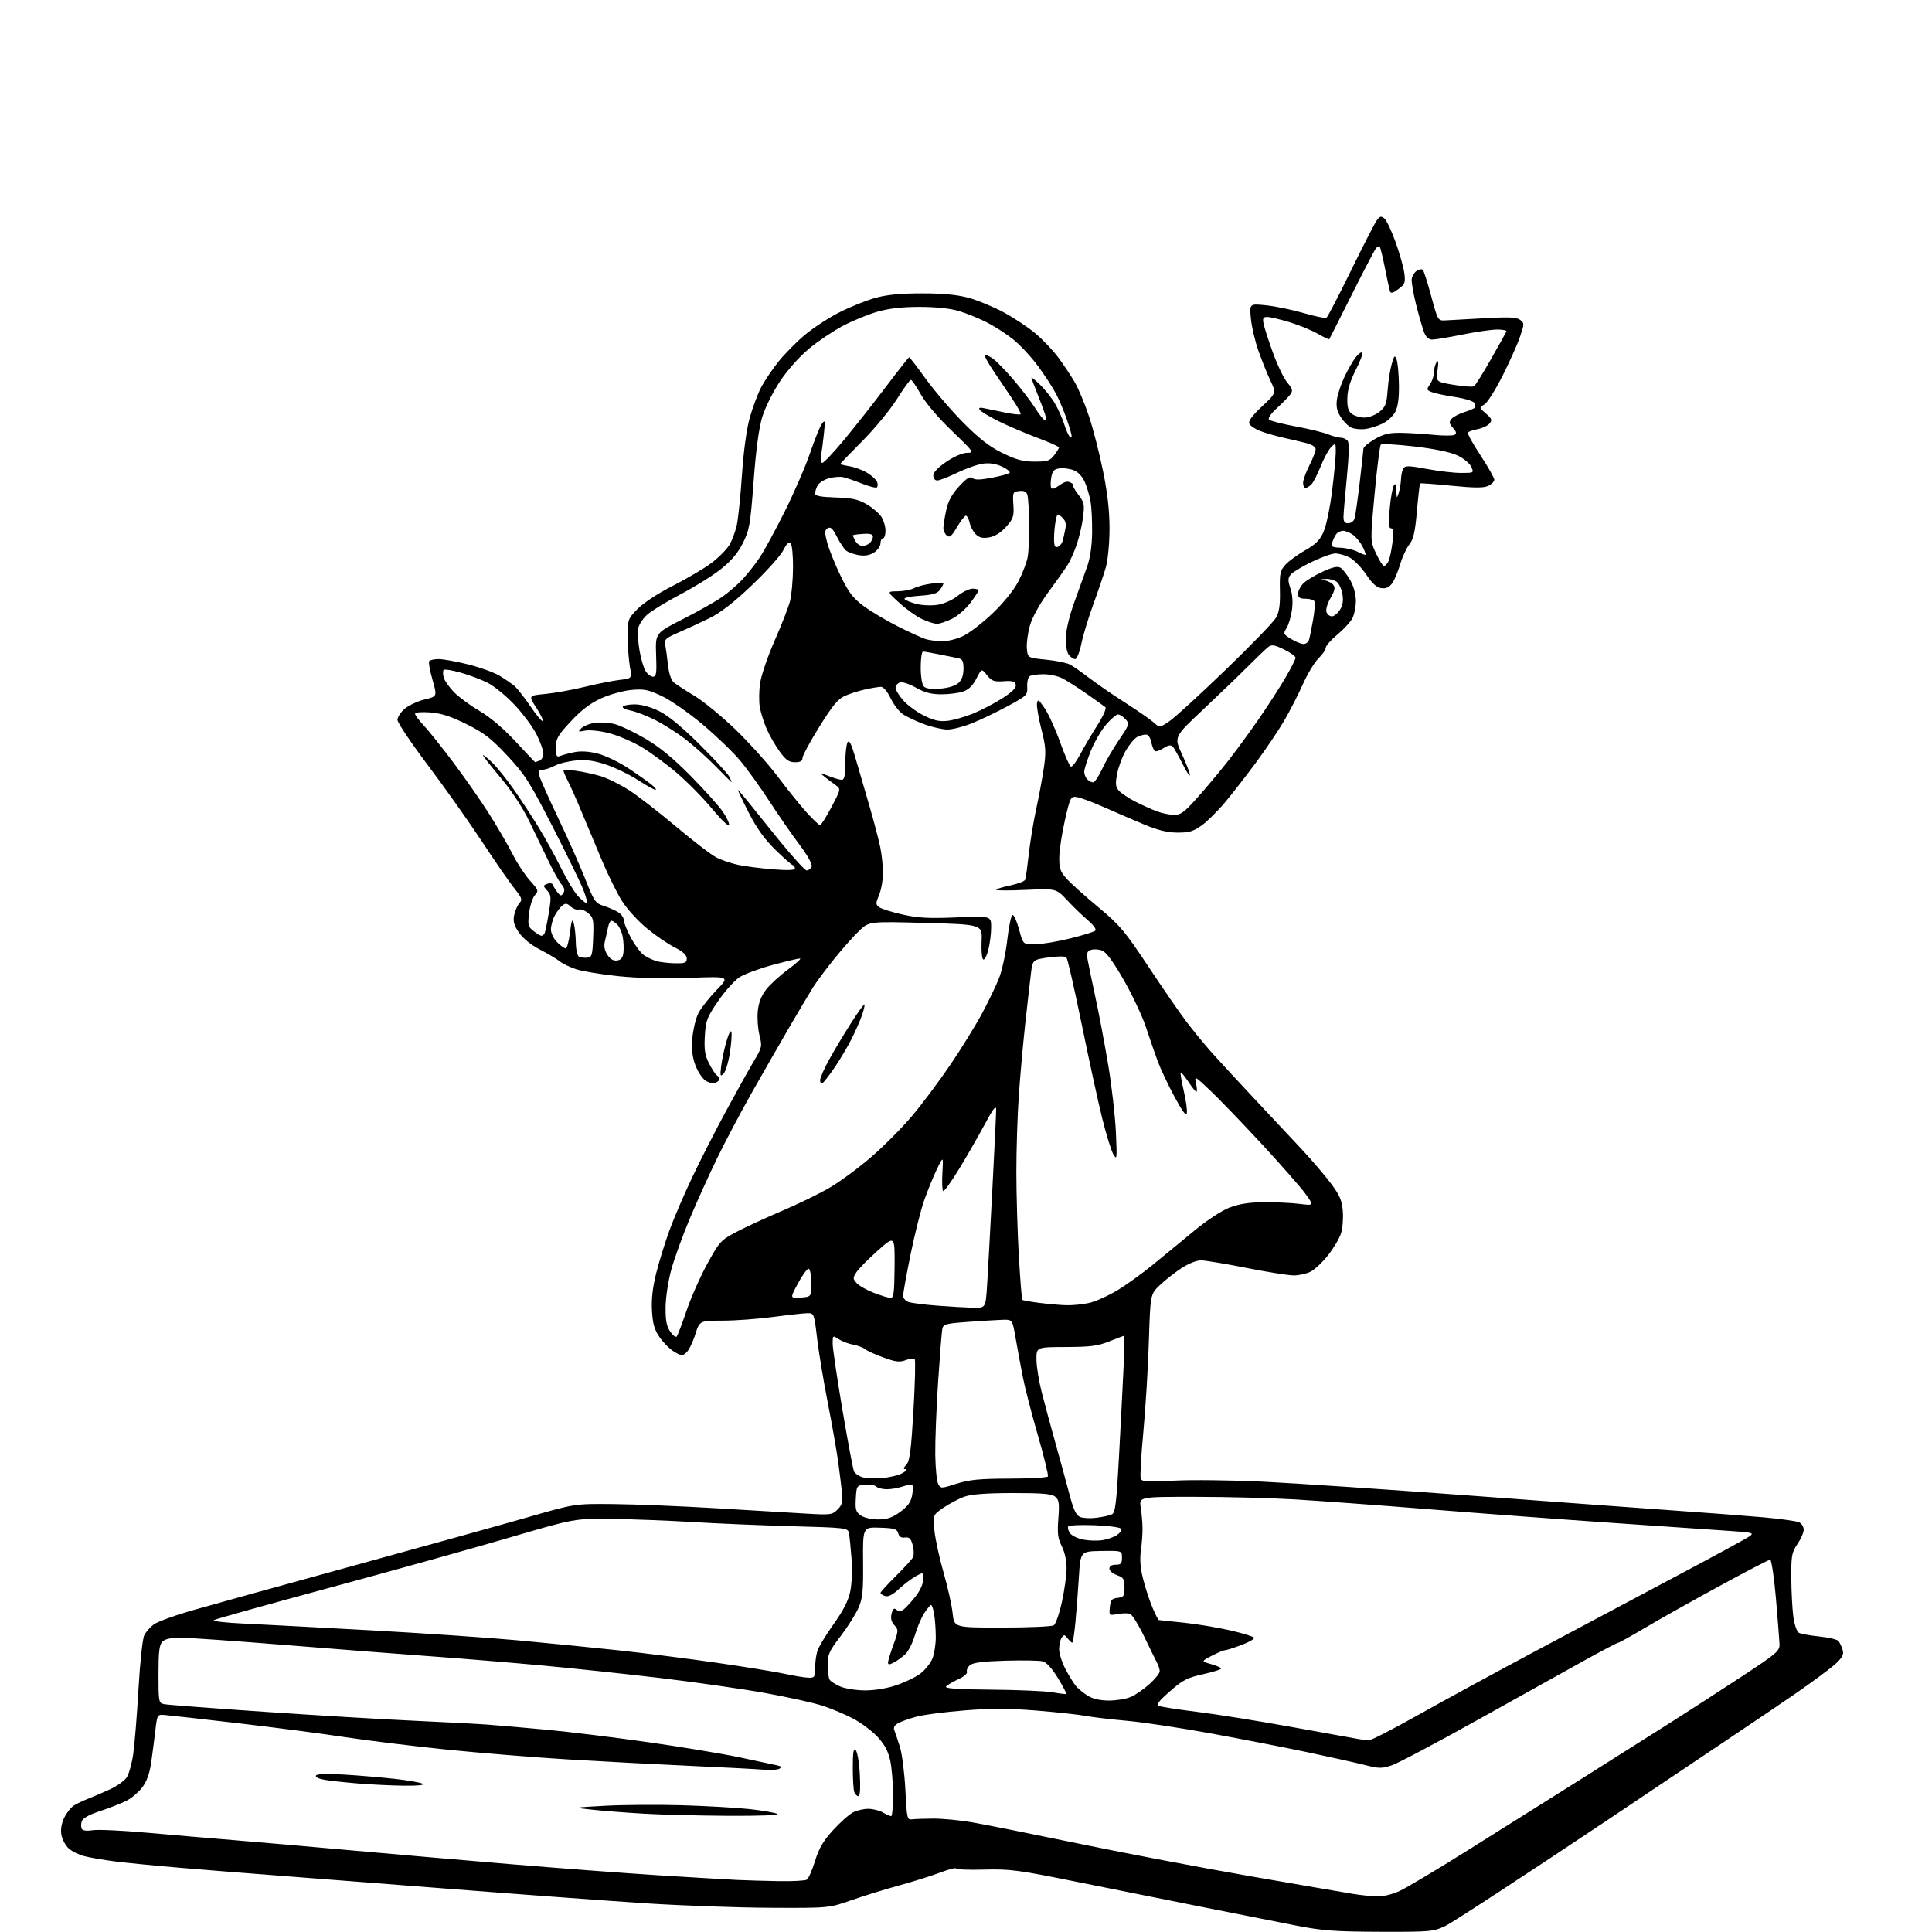 <?xml version="1.0" encoding="UTF-8" standalone="no"?>
<svg 
  version="1.1" 
  xmlns="http://www.w3.org/2000/svg" 
  xmlns:xlink="http://www.w3.org/1999/xlink" 
  xmlns:svg="http://www.w3.org/2000/svg"
  xmlns:rdf="http://www.w3.org/1999/02/22-rdf-syntax-ns#"
  xmlns:cc="http://creativecommons.org/ns#"
  xmlns:dc="http://purl.org/dc/elements/1.1/"
  viewBox="0 0 768 768"
  width="768"
  height="768"
>
<style>svg {background-color: white; }</style>"
<path stroke="none" fill="black" fill-rule="evenodd" d="M548.50,767.91C530.49,767.85 525.72,767.49 515.00,765.40C508.12,764.05 491.25,760.72 477.50,757.98C463.75,755.25 441.25,750.74 427.50,747.96C404.78,743.36 401.47,742.93 391.25,743.20C385.06,743.37 380.00,743.17 380.00,742.76C380.00,742.35 377.13,743.10 373.61,744.42C370.10,745.74 362.82,748.03 357.42,749.50C352.02,750.97 343.53,753.59 338.55,755.33C329.50,758.50 329.50,758.50 306.00,758.38C293.07,758.32 270.80,757.51 256.50,756.59C242.20,755.66 207.55,753.11 179.50,750.92C151.45,748.73 119.72,746.27 109.00,745.46C98.28,744.65 81.40,743.31 71.50,742.47C61.60,741.64 49.90,740.49 45.50,739.92C41.10,739.35 35.70,738.42 33.50,737.85C31.30,737.29 28.49,735.89 27.27,734.75C26.04,733.61 24.76,731.22 24.42,729.44C24.03,727.35 24.41,724.94 25.49,722.66C26.42,720.71 28.15,718.50 29.34,717.75C30.53,716.99 33.08,715.77 35.00,715.03C36.92,714.29 40.82,712.62 43.65,711.32C46.49,710.01 49.51,707.86 50.38,706.54C51.25,705.21 52.41,701.06 52.95,697.31C53.50,693.57 54.44,681.95 55.04,671.50C55.64,661.05 56.66,651.42 57.32,650.09C57.97,648.76 59.67,646.82 61.09,645.76C62.52,644.70 69.05,642.29 75.59,640.39C82.14,638.50 111.12,630.46 140.00,622.53C168.88,614.60 200.60,605.78 210.50,602.93C228.50,597.74 228.50,597.74 244.00,597.89C252.53,597.98 270.75,598.72 284.50,599.54C298.25,600.36 314.27,601.31 320.11,601.66C330.18,602.26 330.82,602.18 332.95,600.05C334.81,598.19 335.10,597.04 334.69,593.16C334.42,590.60 333.73,585.08 333.16,580.89C332.59,576.71 330.74,566.21 329.05,557.57C327.35,548.93 325.44,537.40 324.80,531.93C323.66,522.24 323.57,522.00 321.07,522.01C319.65,522.01 313.55,522.68 307.50,523.49C301.45,524.30 292.36,524.97 287.30,524.98C278.10,525.00 278.10,525.00 276.36,530.51C275.41,533.55 273.84,536.74 272.88,537.61C271.28,539.05 270.87,539.03 268.04,537.37C266.34,536.36 263.74,533.79 262.25,531.64C260.13,528.58 259.47,526.30 259.17,521.01C258.91,516.38 259.44,511.68 260.88,505.99C262.04,501.43 264.39,493.83 266.11,489.10C267.83,484.37 271.90,474.88 275.17,468.00C278.43,461.12 284.51,449.20 288.69,441.50C292.86,433.80 297.80,424.94 299.67,421.82C302.92,416.38 303.01,415.94 301.91,411.54C301.27,409.02 300.96,404.73 301.22,402.02C301.54,398.69 302.60,395.90 304.47,393.45C305.99,391.45 309.93,387.84 313.23,385.41C316.52,382.98 318.67,381.00 318.00,381.00C317.32,381.00 312.43,382.16 307.14,383.59C301.84,385.01 295.89,387.21 293.93,388.48C291.96,389.75 288.15,394.02 285.46,397.96C280.99,404.50 280.52,405.73 280.18,411.90C279.87,417.32 280.21,419.49 281.88,422.77C283.03,425.02 284.43,427.15 284.99,427.49C285.54,427.84 286.00,428.49 286.00,428.95C286.00,429.41 285.26,430.07 284.36,430.42C283.46,430.76 281.70,430.38 280.46,429.56C279.21,428.75 277.42,426.04 276.46,423.54C275.20,420.25 274.87,417.26 275.23,412.71C275.51,409.25 276.59,404.76 277.63,402.73C278.67,400.71 281.91,396.59 284.83,393.58C290.15,388.11 290.15,388.11 274.12,388.71C263.94,389.09 253.60,388.84 245.79,388.04C239.03,387.34 231.47,386.10 229.00,385.28C226.53,384.47 223.60,383.06 222.50,382.15C221.40,381.24 217.90,379.16 214.73,377.52C211.20,375.71 207.94,373.08 206.35,370.79C204.32,367.86 203.89,366.32 204.38,363.83C204.74,362.07 205.67,359.91 206.47,359.04C207.74,357.63 207.49,356.92 204.33,352.97C202.37,350.51 196.62,342.20 191.57,334.50C186.51,326.80 176.89,313.22 170.19,304.31C163.48,295.41 158.00,287.24 158.00,286.15C158.00,285.07 159.32,283.06 160.94,281.70C162.56,280.34 166.12,278.69 168.85,278.04C173.81,276.85 173.81,276.85 171.94,270.28C170.90,266.67 170.30,263.33 170.59,262.86C170.88,262.39 172.58,262.00 174.37,262.00C176.16,262.00 181.42,262.94 186.06,264.10C190.70,265.25 196.30,267.27 198.50,268.58C200.70,269.89 203.42,271.76 204.55,272.73C205.67,273.70 208.52,277.35 210.89,280.83C213.25,284.31 215.43,286.91 215.73,286.61C216.03,286.31 214.87,283.91 213.16,281.28C210.05,276.50 210.05,276.50 216.77,275.86C220.47,275.50 227.51,274.24 232.41,273.04C237.31,271.85 243.55,270.60 246.27,270.28C251.23,269.69 251.23,269.69 250.40,265.10C249.94,262.57 249.56,257.26 249.54,253.30C249.50,246.23 249.58,246.02 253.48,242.02C255.78,239.66 261.66,235.81 267.48,232.85C272.99,230.04 279.81,226.03 282.63,223.93C285.46,221.83 288.71,218.59 289.86,216.73C291.01,214.87 292.40,211.14 292.95,208.43C293.50,205.72 294.40,196.75 294.96,188.50C295.57,179.43 296.78,170.60 298.01,166.16C299.14,162.13 301.14,156.73 302.47,154.16C303.79,151.60 306.91,146.94 309.40,143.82C311.88,140.70 316.68,135.84 320.06,133.03C323.43,130.22 329.68,126.17 333.94,124.03C338.20,121.89 344.57,119.34 348.09,118.38C352.56,117.15 358.14,116.62 366.50,116.62C374.84,116.62 380.48,117.15 385.00,118.38C388.57,119.35 394.88,121.95 399.00,124.17C403.12,126.38 408.89,130.23 411.82,132.73C414.74,135.23 418.83,139.57 420.90,142.39C422.96,145.20 425.83,149.53 427.27,152.00C428.71,154.47 431.24,160.55 432.89,165.50C434.54,170.45 437.06,180.27 438.49,187.33C440.30,196.28 441.07,203.24 441.05,210.33C441.03,216.05 440.39,222.69 439.59,225.50C438.80,228.25 436.58,234.81 434.65,240.09C432.72,245.36 430.57,252.45 429.87,255.84C429.17,259.23 428.07,262.00 427.42,262.00C426.77,262.00 425.64,261.27 424.91,260.39C424.13,259.46 423.61,256.60 423.67,253.64C423.73,250.58 425.08,244.86 427.02,239.50C428.81,234.55 431.12,228.13 432.15,225.24C433.36,221.85 434.06,217.06 434.13,211.74C434.18,207.21 433.92,201.70 433.54,199.50C433.17,197.30 432.17,193.84 431.31,191.82C430.37,189.58 428.68,187.69 426.99,187.00C425.46,186.36 422.93,185.99 421.36,186.17C419.09,186.43 418.39,187.11 417.94,189.50C417.63,191.15 417.56,193.06 417.79,193.74C418.09,194.64 419.03,194.41 421.09,192.94C423.28,191.38 424.40,191.13 425.74,191.91C426.71,192.48 427.14,192.95 426.70,192.97C426.26,192.99 427.10,194.57 428.56,196.50C430.99,199.67 431.17,200.50 430.53,205.58C430.15,208.65 429.01,213.56 428.01,216.48C427.00,219.41 425.36,223.08 424.35,224.65C423.35,226.22 419.94,231.02 416.77,235.33C413.29,240.06 410.39,245.30 409.44,248.55C408.58,251.51 408.02,255.64 408.19,257.72C408.50,261.50 408.50,261.50 415.77,262.22C419.77,262.62 424.04,263.48 425.27,264.13C426.50,264.78 429.98,267.20 433.00,269.52C436.02,271.83 442.55,276.32 447.50,279.48C452.45,282.65 457.50,286.16 458.72,287.27C460.95,289.30 460.95,289.30 464.72,286.80C466.80,285.43 476.82,276.27 487.00,266.45C497.18,256.64 506.28,247.23 507.23,245.55C508.51,243.29 508.92,240.50 508.79,234.77C508.64,227.83 508.87,226.76 511.06,224.40C512.40,222.96 515.92,220.40 518.88,218.72C523.01,216.37 524.70,214.67 526.15,211.39C527.19,209.05 528.70,201.81 529.51,195.31C530.32,188.82 530.99,181.79 530.99,179.71C531.00,176.05 530.94,175.98 529.17,177.71C528.16,178.69 526.30,182.12 525.02,185.33C523.75,188.53 522.07,191.79 521.28,192.58C520.50,193.36 519.44,194.00 518.93,194.00C518.42,194.00 518.00,193.09 518.00,191.97C518.00,190.85 519.12,187.71 520.50,185.00C521.88,182.29 523.00,179.39 523.00,178.57C523.00,177.68 521.49,176.70 519.25,176.13C517.19,175.61 513.02,174.64 510.00,173.96C506.98,173.28 502.85,172.08 500.83,171.29C498.81,170.49 496.89,169.17 496.58,168.34C496.20,167.36 497.98,164.99 501.67,161.55C507.35,156.27 507.35,156.27 505.04,151.38C503.77,148.70 501.62,143.35 500.26,139.50C498.90,135.65 497.54,129.84 497.24,126.60C496.69,120.69 496.69,120.69 503.32,121.37C506.97,121.74 513.66,123.13 518.20,124.44C522.75,125.76 526.83,126.60 527.29,126.32C527.75,126.04 532.12,117.64 537.00,107.65C541.88,97.67 546.53,88.62 547.33,87.54C548.54,85.91 549.05,85.79 550.32,86.85C551.16,87.55 553.18,91.81 554.79,96.31C556.40,100.82 557.96,106.36 558.25,108.64C558.73,112.35 558.48,113.01 555.87,114.93C553.74,116.51 552.86,116.74 552.54,115.79C552.31,115.08 551.41,110.93 550.54,106.57C549.68,102.21 548.74,98.41 548.47,98.13C548.19,97.86 547.56,98.05 547.07,98.57C546.57,99.08 542.23,107.38 537.42,117.00C532.60,126.62 528.55,134.65 528.41,134.84C528.27,135.02 526.21,134.05 523.83,132.68C521.45,131.30 516.42,129.24 512.64,128.09C508.87,126.94 504.88,126.00 503.77,126.00C502.10,126.00 501.85,126.48 502.30,128.75C502.61,130.26 504.29,135.47 506.04,140.31C507.80,145.16 510.35,150.46 511.72,152.08C513.82,154.57 514.01,155.31 512.95,156.77C512.26,157.72 509.86,160.18 507.62,162.22C505.06,164.56 503.91,166.28 504.52,166.84C505.06,167.34 509.77,168.53 515.00,169.50C520.23,170.47 526.02,171.88 527.87,172.63C529.73,173.39 532.03,174.00 533.00,174.00C533.97,174.00 535.19,174.56 535.73,175.25C536.36,176.06 536.25,181.04 535.42,189.50C534.71,196.65 534.10,203.74 534.07,205.25C534.02,207.32 534.47,208.00 535.93,208.00C537.00,208.00 538.12,207.19 538.44,206.19C538.76,205.20 539.68,198.78 540.49,191.94C541.30,185.10 541.97,178.98 541.98,178.35C541.99,177.71 543.99,176.02 546.43,174.60C549.88,172.57 552.14,172.01 556.68,172.06C559.88,172.10 565.78,172.45 569.78,172.85C573.78,173.25 577.59,173.25 578.24,172.85C579.09,172.32 578.91,171.56 577.57,170.08C576.09,168.44 575.96,167.75 576.94,166.57C577.61,165.76 579.81,164.57 581.83,163.93C583.85,163.29 585.82,162.47 586.21,162.12C586.60,161.77 586.55,160.90 586.11,160.18C585.67,159.46 582.20,158.40 578.40,157.82C574.61,157.25 570.46,156.38 569.20,155.89C567.04,155.05 566.99,154.85 568.45,152.77C569.30,151.55 570.01,149.42 570.02,148.03C570.02,146.64 570.49,144.82 571.06,144.00C571.79,142.93 571.90,143.82 571.44,147.14C570.80,151.79 570.80,151.79 577.86,152.98C581.74,153.63 585.37,153.89 585.92,153.55C586.48,153.21 589.53,148.33 592.71,142.72C595.90,137.11 598.65,132.17 598.83,131.76C599.02,131.34 597.37,131.00 595.18,131.00C592.99,131.00 586.76,131.90 581.35,132.99C575.93,134.09 570.54,134.99 569.37,134.99C567.98,135.00 566.87,134.05 566.15,132.25C565.55,130.74 564.11,125.78 562.96,121.24C561.81,116.70 561.01,112.02 561.18,110.85C561.36,109.67 562.27,108.22 563.20,107.64C564.14,107.05 565.22,106.88 565.60,107.27C565.98,107.65 567.48,112.36 568.93,117.73C571.53,127.38 571.60,127.50 574.53,127.36C576.16,127.28 583.12,126.90 590.00,126.51C599.84,125.95 602.88,126.09 604.28,127.16C605.98,128.46 605.98,128.75 604.17,134.01C603.13,137.03 600.00,144.00 597.23,149.50C594.45,155.00 591.23,160.07 590.06,160.78C587.95,162.05 587.95,162.05 590.69,164.41C593.03,166.43 593.24,167.00 592.12,168.36C591.39,169.23 589.26,170.23 587.39,170.59C585.51,170.94 583.77,171.56 583.52,171.97C583.26,172.39 585.52,176.47 588.53,181.04C591.54,185.62 594.00,189.96 594.00,190.70C594.00,191.44 592.89,192.55 591.53,193.17C589.70,194.00 585.97,193.98 576.94,193.08C570.27,192.41 564.67,192.00 564.50,192.18C564.33,192.36 563.77,197.29 563.25,203.14C562.52,211.50 561.87,214.36 560.21,216.46C559.05,217.94 557.42,221.47 556.58,224.32C555.75,227.17 554.33,230.54 553.44,231.81C552.30,233.42 551.01,234.02 549.17,233.81C547.27,233.59 545.54,232.03 543.02,228.29C541.08,225.42 538.08,222.38 536.35,221.54C534.62,220.69 532.13,220.00 530.82,220.00C529.51,220.00 525.31,221.50 521.47,223.34C517.64,225.18 513.87,227.45 513.10,228.38C511.93,229.78 511.91,230.71 512.98,233.94C513.80,236.41 514.00,239.55 513.55,242.65C513.16,245.32 512.19,248.51 511.40,249.75C510.04,251.86 510.16,252.12 513.23,254.00C515.03,255.09 517.26,255.99 518.18,256.00C519.11,256.00 520.10,255.21 520.38,254.25C520.66,253.29 521.39,249.68 522.00,246.23C522.60,242.78 522.82,239.52 522.49,238.98C522.15,238.44 520.56,238.00 518.94,238.00C516.67,238.00 516.00,237.55 516.00,236.00C516.00,234.90 516.95,233.05 518.10,231.90C519.26,230.74 522.70,228.65 525.76,227.25C529.80,225.40 531.75,224.98 532.91,225.70C533.78,226.25 535.51,228.45 536.73,230.60C538.08,232.95 538.97,236.21 538.98,238.80C538.99,241.16 538.36,244.31 537.58,245.80C536.80,247.28 534.10,250.21 531.58,252.30C529.06,254.39 527.00,256.73 527.00,257.50C527.00,258.27 525.71,260.16 524.12,261.70C522.54,263.24 519.75,267.88 517.91,272.00C516.07,276.12 512.73,282.65 510.48,286.50C508.23,290.35 503.23,297.77 499.37,303.00C495.50,308.23 489.98,315.34 487.09,318.80C484.21,322.27 480.01,326.43 477.77,328.05C474.41,330.49 472.73,331.00 468.10,330.98C464.04,330.97 460.30,330.05 454.50,327.62C450.10,325.78 442.90,322.67 438.50,320.72C434.10,318.77 429.38,317.02 428.00,316.84C425.61,316.51 425.41,316.91 423.33,326.00C422.14,331.23 421.12,337.85 421.08,340.72C421.01,345.12 421.45,346.44 423.91,349.22C425.51,351.02 431.15,356.10 436.45,360.50C445.16,367.75 447.06,370.00 456.68,384.50C462.51,393.30 469.36,403.20 471.89,406.49C474.42,409.79 478.47,414.74 480.88,417.49C483.30,420.25 490.96,428.57 497.92,436.00C504.88,443.43 513.72,452.88 517.58,457.00C521.43,461.12 526.56,467.12 528.97,470.32C532.56,475.09 533.43,477.10 533.79,481.46C534.03,484.38 533.69,488.41 533.03,490.40C532.37,492.40 530.07,496.26 527.91,498.99C525.76,501.72 522.66,504.64 521.04,505.48C519.42,506.31 516.39,507.00 514.30,507.00C512.21,506.99 503.75,505.65 495.50,504.02C487.25,502.38 479.11,501.03 477.42,501.02C475.60,501.01 472.36,502.32 469.48,504.22C466.81,505.99 462.97,509.03 460.95,510.97C457.28,514.50 457.28,514.50 456.68,533.50C456.35,543.95 455.36,560.10 454.48,569.39C453.61,578.68 453.15,586.95 453.46,587.77C453.95,589.03 455.99,589.15 466.77,588.57C473.77,588.20 489.62,588.38 502.00,588.98C514.38,589.58 551.27,592.06 584.00,594.49C616.73,596.92 653.40,599.60 665.50,600.45C677.60,601.29 693.35,602.49 700.50,603.11C707.65,603.74 714.29,604.66 715.25,605.16C716.21,605.66 717.00,606.98 717.00,608.09C717.00,609.20 715.88,611.76 714.50,613.79C712.23,617.13 712.01,618.38 712.07,627.48C712.11,632.99 712.49,639.90 712.90,642.84C713.32,645.77 714.27,648.55 715.00,649.00C715.74,649.46 719.40,650.14 723.13,650.51C726.86,650.89 730.33,651.71 730.84,652.35C731.34,652.98 732.07,654.54 732.46,655.80C733.02,657.63 732.46,658.77 729.77,661.30C727.90,663.06 720.55,668.52 713.43,673.44C706.32,678.35 673.27,700.58 640.00,722.83C606.73,745.08 577.25,764.34 574.50,765.63C569.73,767.87 568.54,767.98 548.50,767.91zM547.50,753.87C549.81,753.94 553.61,752.99 556.50,751.64C559.25,750.35 571.40,743.09 583.50,735.50C595.60,727.92 615.85,715.19 628.50,707.22C641.15,699.25 657.25,689.08 664.27,684.61C671.30,680.15 683.90,672.00 692.27,666.50C706.48,657.17 707.49,656.30 707.38,653.50C707.32,651.85 706.67,643.64 705.95,635.25C705.22,626.86 704.19,620.00 703.66,620.00C703.13,620.00 693.87,624.81 683.10,630.70C672.32,636.58 659.10,644.01 653.73,647.20C648.35,650.39 643.65,653.00 643.27,653.00C642.90,653.00 637.17,656.00 630.54,659.66C623.92,663.32 604.86,673.94 588.19,683.24C571.52,692.55 555.86,700.85 553.39,701.69C549.32,703.08 548.29,703.07 542.26,701.55C538.60,700.63 528.38,698.36 519.55,696.50C510.72,694.64 493.60,691.31 481.50,689.09C469.40,686.87 454.31,684.60 447.96,684.04C441.62,683.48 434.19,682.60 431.45,682.08C428.71,681.57 419.93,680.61 411.95,679.97C401.09,679.09 393.91,679.08 383.46,679.91C375.78,680.52 367.23,681.62 364.45,682.37C361.68,683.11 358.38,684.26 357.13,684.93C355.56,685.77 355.06,686.68 355.52,687.83C355.89,688.75 356.89,691.75 357.75,694.50C358.60,697.25 359.57,704.90 359.90,711.50C360.46,722.76 360.62,723.48 362.50,723.22C363.60,723.07 367.47,722.93 371.10,722.92C374.74,722.90 381.72,723.58 386.61,724.43C391.51,725.28 410.59,729.10 429.02,732.91C447.44,736.73 478.26,742.58 497.51,745.92C516.75,749.26 534.98,752.39 538.00,752.88C541.02,753.37 545.30,753.81 547.50,753.87zM309.50,747.79C315.00,747.89 320.05,747.62 320.72,747.20C321.39,746.77 322.86,743.43 323.99,739.77C325.55,734.71 327.28,731.76 331.17,727.51C333.99,724.42 337.55,721.25 339.10,720.45C340.64,719.65 343.39,719.02 345.20,719.04C347.02,719.05 349.62,719.71 351.00,720.50C352.38,721.29 353.84,721.95 354.25,721.96C354.66,721.98 355.00,718.20 355.00,713.55C355.00,708.90 354.50,702.76 353.89,699.90C353.09,696.20 351.66,693.50 348.89,690.49C346.75,688.18 342.42,684.91 339.25,683.23C336.09,681.55 330.57,679.23 327.00,678.06C323.43,676.89 313.07,674.60 304.00,672.97C294.93,671.35 276.25,668.68 262.50,667.04C248.75,665.41 227.60,663.16 215.50,662.05C203.40,660.93 183.82,659.32 172.00,658.46C160.18,657.61 134.07,655.58 114.00,653.96C93.92,652.34 74.94,651.01 71.82,651.00C67.99,651.00 65.63,651.51 64.57,652.57C63.33,653.82 63.00,656.51 63.00,665.55C63.00,676.58 63.08,676.98 65.25,677.43C66.49,677.69 84.38,679.06 105.00,680.46C125.62,681.87 152.18,683.46 164.00,683.99C175.82,684.53 189.10,685.22 193.50,685.54C197.90,685.86 208.70,686.80 217.50,687.62C226.30,688.44 244.30,690.65 257.50,692.53C270.70,694.40 287.12,697.12 294.00,698.57C300.88,700.02 307.55,701.45 308.84,701.74C310.56,702.13 310.83,702.49 309.85,703.09C309.12,703.54 306.27,703.72 303.51,703.48C300.75,703.24 287.70,702.56 274.50,701.97C261.30,701.37 239.47,700.22 226.00,699.41C212.53,698.60 190.70,696.83 177.50,695.48C164.30,694.13 146.07,691.90 137.00,690.52C127.92,689.13 108.80,686.65 94.50,684.99C80.20,683.33 67.15,681.87 65.50,681.74C62.52,681.50 62.50,681.54 61.74,688.00C61.33,691.58 60.57,697.33 60.07,700.80C59.46,705.05 58.30,708.22 56.52,710.56C55.07,712.46 52.22,714.85 50.19,715.87C48.16,716.89 43.48,718.72 39.80,719.93C35.28,721.41 32.89,722.76 32.48,724.06C32.15,725.12 32.17,726.47 32.54,727.06C32.94,727.71 34.67,727.90 36.85,727.54C38.86,727.21 48.38,727.64 58.00,728.50C67.62,729.36 83.38,730.70 93.00,731.49C102.62,732.28 123.10,734.06 138.50,735.45C153.90,736.84 182.47,739.32 202.00,740.96C221.53,742.60 248.53,744.63 262.00,745.48C275.48,746.32 289.43,747.14 293.00,747.31C296.57,747.48 304.00,747.69 309.50,747.79zM289.50,721.82C277.95,721.75 262.88,721.37 256.00,720.97C249.12,720.58 239.90,719.87 235.50,719.39C227.50,718.54 227.50,718.54 240.50,717.82C247.65,717.43 261.38,717.34 271.00,717.61C280.62,717.89 292.77,718.58 298.00,719.15C303.23,719.72 308.18,720.58 309.00,721.06C309.89,721.58 301.92,721.89 289.50,721.82zM341.23,714.00C340.67,714.00 339.94,713.29 339.61,712.42C339.27,711.55 339.00,707.18 339.00,702.72C339.00,696.49 339.27,694.87 340.18,695.78C340.83,696.43 341.56,700.79 341.80,705.48C342.09,710.89 341.88,714.00 341.23,714.00zM160.50,709.83C155.55,709.77 147.39,709.38 142.36,708.96C137.33,708.55 131.37,707.90 129.11,707.52C126.69,707.11 125.25,706.40 125.62,705.80C126.03,705.14 130.02,705.01 136.88,705.43C142.72,705.78 151.78,706.55 157.00,707.13C162.22,707.71 167.18,708.58 168.00,709.06C168.93,709.61 166.07,709.90 160.50,709.83zM544.00,691.86C544.83,691.93 553.60,687.43 563.50,681.86C573.40,676.30 594.77,664.66 611.00,656.00C627.23,647.34 652.42,633.93 667.00,626.20C681.58,618.47 694.40,611.49 695.50,610.69C697.32,609.36 696.66,609.17 688.00,608.59C682.77,608.24 662.08,606.82 642.00,605.44C621.92,604.07 588.85,601.61 568.50,599.98C548.15,598.35 523.85,596.57 514.50,596.02C505.15,595.47 487.44,595.01 475.14,595.01C452.79,595.00 452.79,595.00 453.46,599.25C453.83,601.59 454.15,605.30 454.17,607.50C454.20,609.70 453.90,613.75 453.51,616.50C453.02,619.97 453.32,623.49 454.49,628.00C455.41,631.58 457.09,636.64 458.21,639.25C459.33,641.86 460.43,644.00 460.66,644.00C460.89,644.00 465.45,644.48 470.79,645.06C476.13,645.64 484.43,647.02 489.24,648.14C494.05,649.25 498.22,650.54 498.50,651.00C498.79,651.47 496.53,652.78 493.47,653.92C490.42,655.07 487.47,656.00 486.92,656.00C486.37,656.00 484.03,656.98 481.71,658.19C477.50,660.37 477.50,660.37 481.17,661.44C483.19,662.02 485.12,662.79 485.47,663.14C485.82,663.49 482.69,664.54 478.52,665.46C471.90,666.94 470.17,667.82 465.05,672.33C460.36,676.46 459.51,677.64 460.84,678.17C461.75,678.54 468.57,679.59 476.00,680.51C483.43,681.42 500.30,684.12 513.50,686.51C526.70,688.89 538.62,691.04 540.00,691.29C541.38,691.53 543.17,691.79 544.00,691.86zM440.78,676.00C443.69,676.00 447.58,675.37 449.42,674.60C451.27,673.83 454.63,671.52 456.89,669.48C459.15,667.44 461.00,665.14 461.00,664.37C461.00,663.60 460.58,662.19 460.07,661.24C459.56,660.28 457.26,655.59 454.96,650.81C452.66,646.04 450.09,641.86 449.25,641.54C448.42,641.22 446.18,641.25 444.29,641.60C440.88,642.24 440.86,642.22 441.18,638.87C441.45,636.03 441.93,635.45 444.25,635.18C446.72,634.90 447.00,634.47 447.00,631.03C447.00,627.67 446.63,627.07 444.00,626.15C442.35,625.57 441.00,624.41 441.00,623.55C441.00,622.56 441.91,622.00 443.50,622.00C445.57,622.00 446.00,621.52 446.00,619.21C446.00,616.42 446.00,616.42 437.75,616.54C429.50,616.67 429.50,616.67 428.86,627.09C428.50,632.81 427.88,640.99 427.46,645.25C427.05,649.51 426.49,653.00 426.22,653.00C425.94,653.00 425.12,652.21 424.38,651.25C423.21,649.72 422.91,649.69 422.03,651.00C421.48,651.83 421.02,653.90 421.02,655.60C421.01,657.31 422.17,660.91 423.59,663.60C425.02,666.30 426.93,669.35 427.84,670.39C428.75,671.43 430.85,673.12 432.50,674.14C434.43,675.33 437.39,675.99 440.78,676.00zM423.86,673.37C424.05,673.23 422.56,670.39 420.54,667.06C418.16,663.15 416.00,660.79 414.45,660.40C413.12,660.07 406.47,659.95 399.67,660.15C390.93,660.40 386.81,660.91 385.61,661.91C384.67,662.69 384.12,663.87 384.38,664.54C384.65,665.24 383.16,666.53 380.92,667.54C378.76,668.51 376.58,669.80 376.08,670.41C375.42,671.20 380.52,671.55 394.33,671.67C404.87,671.76 415.75,672.24 418.50,672.73C421.25,673.23 423.66,673.51 423.86,673.37zM343.78,671.96C347.59,671.98 352.51,671.18 356.28,669.91C359.70,668.77 364.01,666.68 365.86,665.28C367.70,663.88 369.84,661.24 370.61,659.40C371.37,657.57 372.00,653.69 371.99,650.78C371.98,647.88 371.70,643.81 371.36,641.75C371.02,639.69 370.46,638.01 370.12,638.01C369.78,638.02 368.55,639.50 367.38,641.29C366.22,643.09 364.55,647.04 363.67,650.08C362.78,653.11 361.04,656.53 359.78,657.67C358.53,658.81 356.49,660.27 355.25,660.91C353.53,661.80 353.00,661.79 353.00,660.89C353.00,660.24 353.96,657.06 355.14,653.84C357.19,648.22 357.20,647.88 355.52,646.02C354.30,644.68 353.97,643.27 354.42,641.45C354.93,639.45 355.39,639.08 356.37,639.89C357.30,640.66 358.12,640.62 359.28,639.73C360.17,639.05 362.27,636.75 363.95,634.61C365.77,632.30 367.00,629.54 367.00,627.81C367.00,624.89 367.00,624.89 363.85,626.69C362.12,627.69 359.13,629.97 357.20,631.77C354.84,633.95 353.08,634.84 351.84,634.45C350.83,634.13 350.01,633.56 350.03,633.18C350.04,632.81 352.78,629.80 356.12,626.50C359.46,623.20 362.53,619.83 362.95,619.00C363.36,618.17 363.30,616.01 362.81,614.19C362.10,611.59 361.46,610.95 359.76,611.19C358.30,611.40 357.43,610.85 357.06,609.50C356.58,607.78 355.55,607.47 349.74,607.28C342.98,607.06 342.98,607.06 343.09,620.91C343.19,632.75 342.91,635.41 341.20,639.29C340.09,641.78 336.90,646.82 334.10,650.47C329.63,656.30 329.00,657.70 329.02,661.81C329.02,664.39 329.38,667.04 329.80,667.71C330.22,668.37 332.13,669.59 334.03,670.42C335.94,671.24 340.33,671.94 343.78,671.96zM321.25,666.90C323.78,666.99 324.00,666.70 324.00,663.24C324.00,661.18 324.39,658.14 324.86,656.49C325.33,654.85 328.22,650.02 331.27,645.76C335.12,640.41 337.18,636.41 337.96,632.76C338.62,629.71 338.84,624.14 338.49,619.50C338.16,615.10 337.70,610.56 337.46,609.40C337.05,607.37 336.35,607.28 314.77,606.69C302.52,606.35 284.85,605.61 275.50,605.04C266.15,604.47 251.75,603.91 243.50,603.80C228.50,603.59 228.50,603.59 202.43,611.24C188.09,615.45 156.14,624.36 131.43,631.04C106.72,637.73 85.86,643.55 85.07,643.99C84.28,644.43 89.37,645.05 96.57,645.38C103.68,645.72 126.38,646.92 147.00,648.05C167.62,649.18 193.95,650.97 205.50,652.03C217.05,653.09 235.05,654.87 245.50,655.99C255.95,657.11 273.73,659.36 285.00,660.99C296.27,662.62 308.43,664.59 312.00,665.37C315.57,666.16 319.74,666.84 321.25,666.90zM398.39,646.98C408.90,646.98 418.12,646.57 418.89,646.09C419.65,645.61 421.10,641.45 422.11,636.86C423.13,632.26 423.96,626.23 423.98,623.46C423.99,620.43 423.24,616.93 422.08,614.66C420.52,611.59 420.26,609.56 420.71,603.68C421.17,597.55 420.99,596.23 419.47,594.98C418.07,593.82 414.45,593.50 402.60,593.51C392.36,593.52 386.21,593.97 383.50,594.91C381.30,595.67 377.54,597.63 375.15,599.26C370.79,602.24 370.79,602.24 371.47,608.59C371.85,612.08 373.49,619.57 375.11,625.22C376.74,630.87 378.35,638.09 378.68,641.25C379.28,647.00 379.28,647.00 398.39,646.98zM438.00,612.27C439.93,612.00 442.54,611.12 443.81,610.32C445.08,609.53 445.96,608.39 445.77,607.80C445.56,607.18 441.22,606.56 435.30,606.31C429.74,606.08 424.93,606.30 424.63,606.80C424.32,607.30 424.65,608.51 425.36,609.48C426.08,610.46 428.43,611.60 430.58,612.01C432.74,612.43 436.07,612.54 438.00,612.27zM349.07,604.00C352.62,604.00 354.66,603.30 357.80,601.03C360.82,598.84 362.07,597.12 362.57,594.48C362.94,592.52 362.98,590.65 362.67,590.34C362.36,590.02 360.66,590.27 358.90,590.88C357.14,591.50 354.28,592.00 352.55,592.00C350.82,592.00 348.92,591.52 348.33,590.93C347.74,590.34 345.73,590.00 343.88,590.18C340.56,590.49 340.49,590.60 340.20,595.66C339.94,600.08 340.23,601.05 342.17,602.41C343.46,603.31 346.46,604.00 349.07,604.00zM436.00,603.32C438.48,603.00 441.20,602.38 442.06,601.94C443.35,601.27 443.83,597.27 444.80,579.32C445.45,567.32 446.26,551.54 446.60,544.25C446.94,536.96 447.06,531.00 446.86,531.00C446.66,531.00 444.02,532.00 441.00,533.21C436.44,535.04 433.48,535.43 423.75,535.46C412.00,535.50 412.00,535.50 412.00,540.33C412.00,542.99 412.93,548.84 414.07,553.33C415.21,557.83 417.66,566.90 419.51,573.50C421.37,580.10 423.87,589.25 425.07,593.83C426.74,600.18 427.77,602.37 429.38,603.03C430.55,603.51 433.52,603.64 436.00,603.32zM380.23,589.81C385.29,588.19 389.35,587.80 401.28,587.77C409.40,587.75 416.28,587.36 416.56,586.91C416.83,586.46 415.04,579.10 412.57,570.56C410.09,562.02 407.39,551.54 406.56,547.27C405.73,543.00 404.46,536.12 403.74,532.00C402.44,524.50 402.44,524.50 398.47,524.64C396.29,524.71 390.11,525.09 384.75,525.48C375.83,526.13 374.95,526.37 374.57,528.34C374.34,529.53 373.59,539.05 372.90,549.50C372.22,559.95 371.71,572.88 371.78,578.24C371.86,583.59 372.38,588.84 372.94,589.89C373.95,591.77 374.07,591.77 380.23,589.81zM350.10,587.61C353.19,587.39 357.01,586.51 358.60,585.65C360.20,584.79 360.87,584.06 360.10,584.04C358.97,584.01 359.01,583.64 360.33,582.19C361.63,580.75 362.20,576.36 363.12,560.66C363.75,549.81 363.97,540.63 363.60,540.26C363.23,539.89 361.61,540.08 360.01,540.69C357.64,541.59 356.02,541.39 351.20,539.64C347.96,538.46 344.65,536.96 343.86,536.30C343.07,535.64 340.94,534.84 339.13,534.52C337.32,534.20 334.75,533.23 333.42,532.36C331.02,530.79 331.00,530.80 331.00,534.15C331.00,536.00 332.77,547.98 334.94,560.76C337.10,573.53 339.17,584.47 339.54,585.06C339.91,585.66 341.17,586.56 342.35,587.07C343.53,587.58 347.02,587.82 350.10,587.61zM268.99,531.30C269.38,530.86 271.14,526.23 272.92,521.00C274.69,515.77 278.42,507.36 281.20,502.31C286.04,493.50 286.52,492.97 292.88,489.64C296.52,487.73 304.68,483.97 311.00,481.28C317.32,478.60 325.79,474.48 329.81,472.12C333.83,469.77 341.19,464.35 346.16,460.07C351.14,455.80 358.51,448.39 362.54,443.62C366.57,438.84 373.44,429.66 377.80,423.22C382.17,416.77 387.79,407.68 390.30,403.00C392.81,398.32 395.86,392.02 397.07,389.00C398.29,385.98 399.78,379.10 400.39,373.72C401.00,368.35 401.95,363.85 402.49,363.72C403.04,363.60 404.21,366.20 405.10,369.50C406.71,375.50 406.71,375.50 411.60,375.38C414.30,375.31 420.55,374.26 425.50,373.03C430.45,371.80 434.91,370.42 435.40,369.95C435.92,369.46 434.66,367.70 432.42,365.80C430.29,363.98 426.59,360.41 424.20,357.85C419.86,353.20 419.86,353.20 407.93,353.74C401.37,354.05 396.00,354.03 396.00,353.72C396.00,353.40 398.50,352.62 401.56,351.99C404.62,351.35 407.32,350.31 407.55,349.67C407.78,349.02 408.41,344.45 408.96,339.50C409.50,334.55 410.84,326.45 411.92,321.50C413.00,316.55 414.36,309.21 414.95,305.19C415.88,298.82 415.75,296.85 413.95,289.82C412.82,285.38 412.04,280.79 412.21,279.63C412.49,277.79 412.91,278.06 415.31,281.61C416.83,283.87 419.59,289.93 421.42,295.07C423.26,300.21 425.19,304.56 425.71,304.74C426.23,304.91 427.91,302.68 429.45,299.78C430.99,296.87 434.06,291.67 436.28,288.20C438.53,284.67 439.90,281.56 439.40,281.12C438.91,280.70 435.57,278.31 432.00,275.82C428.43,273.32 424.06,270.55 422.30,269.64C420.54,268.74 417.16,268.01 414.80,268.02C412.43,268.02 409.97,268.37 409.33,268.78C408.68,269.19 408.23,271.08 408.33,272.98C408.49,276.32 408.23,276.57 400.51,280.74C396.12,283.11 389.74,286.16 386.34,287.53C382.94,288.89 378.57,290.00 376.62,290.00C374.67,290.00 370.47,289.04 367.29,287.86C364.10,286.68 360.30,284.88 358.84,283.85C357.37,282.83 355.19,279.96 354.00,277.49C352.70,274.81 351.15,273.01 350.16,273.02C349.25,273.04 346.48,273.49 344.00,274.04C341.52,274.58 337.90,275.73 335.95,276.58C333.13,277.81 331.02,280.34 325.70,288.90C322.01,294.83 319.00,300.42 319.00,301.34C319.00,302.52 318.13,303.00 316.01,303.00C313.64,303.00 312.37,302.12 309.96,298.78C308.27,296.46 305.99,292.52 304.88,290.03C303.77,287.54 302.51,283.62 302.07,281.31C301.64,279.01 301.69,274.56 302.18,271.41C302.67,268.27 305.27,260.70 307.96,254.60C310.65,248.49 313.37,241.51 314.01,239.08C314.65,236.65 315.20,230.66 315.24,225.78C315.28,220.90 314.85,216.45 314.29,215.89C313.61,215.21 312.67,216.12 311.39,218.70C310.35,220.80 304.77,227.02 299.00,232.53C291.72,239.47 286.51,243.52 282.00,245.74C278.43,247.50 272.90,250.06 269.72,251.43C264.71,253.59 264.00,254.22 264.42,256.21C264.68,257.47 265.17,261.04 265.51,264.15C265.88,267.60 266.78,270.36 267.81,271.24C268.74,272.03 272.37,274.40 275.89,276.50C279.40,278.59 286.75,284.60 292.22,289.85C297.68,295.10 305.24,303.50 309.01,308.51C312.78,313.53 317.96,319.97 320.52,322.82C323.09,325.67 325.54,328.00 325.97,328.00C326.40,328.00 328.45,324.76 330.53,320.81C334.31,313.62 334.31,313.62 332.12,312.06C330.91,311.20 328.93,309.70 327.71,308.72C325.56,306.99 325.61,306.98 329.37,308.47C331.50,309.31 333.86,310.00 334.62,310.00C335.66,310.00 336.00,308.31 336.02,303.25C336.02,299.54 336.44,295.86 336.93,295.07C337.58,294.05 338.45,295.76 339.99,301.07C341.18,305.16 343.66,313.68 345.50,320.00C347.34,326.32 349.33,333.88 349.92,336.80C350.51,339.71 351.00,344.34 351.00,347.08C351.00,349.82 350.30,353.73 349.45,355.76C348.05,359.13 348.05,359.57 349.53,360.65C350.42,361.30 354.61,362.61 358.83,363.55C364.94,364.92 369.29,365.15 380.25,364.69C394.00,364.11 394.00,364.11 394.00,368.61C394.00,371.09 393.50,375.11 392.88,377.54C392.27,379.98 391.35,381.71 390.83,381.39C390.31,381.08 390.03,377.82 390.20,374.16C390.50,367.50 390.50,367.50 368.00,366.89C345.50,366.28 345.50,366.28 341.66,369.89C339.55,371.88 335.11,376.85 331.80,380.95C328.48,385.05 324.65,390.19 323.27,392.36C321.90,394.53 317.61,401.76 313.73,408.41C309.86,415.06 303.13,426.80 298.77,434.50C294.42,442.20 288.23,453.90 285.03,460.50C281.82,467.10 276.93,477.90 274.16,484.50C271.39,491.10 268.13,500.10 266.90,504.50C265.66,508.96 264.64,515.59 264.59,519.50C264.52,524.83 264.95,527.17 266.40,529.30C267.44,530.84 268.61,531.74 268.99,531.30zM386.66,519.85C391.81,520.00 391.81,520.00 392.40,510.75C392.72,505.66 393.66,488.45 394.49,472.50C395.32,456.55 396.00,442.38 395.99,441.00C395.97,439.19 394.70,440.85 391.41,447.00C388.90,451.68 384.33,459.64 381.24,464.70C378.16,469.76 375.32,473.70 374.93,473.46C374.55,473.22 374.40,469.98 374.62,466.26C375.00,459.50 375.00,459.50 372.46,464.70C371.06,467.56 368.78,473.15 367.39,477.12C366.00,481.09 363.55,490.86 361.93,498.83C360.32,506.79 359.00,514.11 359.00,515.09C359.00,516.07 360.01,517.19 361.25,517.60C362.49,518.00 367.55,518.64 372.50,519.01C377.45,519.39 383.82,519.77 386.66,519.85zM424.00,518.85C426.48,518.91 430.52,518.49 433.00,517.93C435.48,517.36 440.43,515.15 444.00,513.02C447.57,510.89 454.10,506.19 458.50,502.58C462.90,498.97 470.32,492.87 475.00,489.02C479.88,485.00 485.77,481.16 488.84,479.99C492.58,478.57 496.68,477.94 502.52,477.90C507.11,477.87 513.45,478.16 516.59,478.56C522.32,479.27 522.32,479.27 518.95,474.57C517.09,471.99 509.24,463.04 501.50,454.69C493.77,446.33 484.58,436.80 481.09,433.50C474.80,427.55 474.76,427.53 475.46,430.75C475.84,432.54 475.90,434.00 475.59,434.00C475.28,434.00 473.83,432.19 472.37,429.98C470.90,427.77 469.54,426.13 469.33,426.33C469.13,426.54 469.67,429.76 470.53,433.48C471.40,437.21 471.97,441.22 471.80,442.38C471.58,443.91 470.22,442.14 466.90,436.00C464.38,431.32 461.39,425.02 460.27,422.00C459.14,418.98 457.05,412.92 455.61,408.53C454.18,404.15 450.20,395.66 446.77,389.67C442.61,382.41 439.73,378.47 438.13,377.86C436.81,377.36 434.84,377.23 433.75,377.58C432.16,378.08 431.88,378.82 432.32,381.35C432.62,383.08 434.03,389.90 435.46,396.50C436.89,403.10 439.18,415.25 440.56,423.50C441.93,431.75 443.29,443.68 443.58,450.00C444.07,460.76 444.01,461.33 442.55,458.80C441.69,457.32 439.68,450.79 438.08,444.30C436.48,437.81 432.83,421.02 429.96,407.00C427.09,392.98 424.37,381.10 423.92,380.60C423.44,380.07 420.52,380.07 416.80,380.60C410.50,381.50 410.50,381.50 409.81,387.00C409.43,390.02 408.41,399.02 407.54,407.00C406.67,414.98 405.52,427.80 404.99,435.50C404.45,443.20 404.02,456.93 404.02,466.00C404.03,475.07 404.47,490.11 405.01,499.41C405.55,508.71 406.17,516.50 406.38,516.71C406.59,516.92 409.63,517.47 413.13,517.92C416.63,518.37 421.52,518.79 424.00,518.85zM318.25,515.81C322.50,515.50 322.50,515.50 322.50,510.08C322.50,507.10 322.05,504.52 321.50,504.35C320.95,504.18 319.04,506.75 317.25,510.08C313.99,516.12 313.99,516.12 318.25,515.81zM354.00,515.95C355.25,515.99 355.52,513.92 355.61,503.55C355.71,491.11 355.71,491.11 348.90,497.16C345.16,500.48 341.36,504.32 340.47,505.69C338.96,507.99 338.97,508.31 340.56,510.07C341.50,511.11 344.58,512.85 347.39,513.93C350.20,515.01 353.18,515.92 354.00,515.95zM327.00,430.50C326.45,430.84 326.00,430.35 326.00,429.41C326.00,428.46 327.65,424.72 329.66,421.10C331.67,417.47 335.55,410.99 338.28,406.71C341.01,402.42 343.42,399.09 343.63,399.30C343.85,399.51 343.39,401.48 342.62,403.67C341.85,405.85 339.98,410.09 338.47,413.07C336.96,416.06 333.99,421.06 331.87,424.19C329.75,427.32 327.56,430.16 327.00,430.50zM287.62,426.81C286.33,428.10 286.22,427.74 286.66,423.89C286.94,421.47 287.88,417.02 288.76,414.00C289.67,410.84 290.51,409.25 290.75,410.26C290.97,411.23 290.69,415.03 290.11,418.69C289.54,422.35 288.42,426.01 287.62,426.81zM268.25,382.91C272.35,382.99 273.00,382.73 273.00,381.02C273.00,379.65 271.48,378.26 268.08,376.54C265.38,375.17 260.39,371.74 257.00,368.92C253.62,366.11 249.27,361.34 247.35,358.33C245.43,355.32 241.82,348.06 239.34,342.18C236.86,336.31 233.25,327.68 231.31,323.01C229.38,318.33 226.94,312.84 225.90,310.80C224.85,308.75 224.00,306.78 224.00,306.41C224.00,306.04 226.20,306.03 228.88,306.39C231.57,306.75 235.99,307.70 238.71,308.51C241.42,309.31 246.54,311.84 250.07,314.12C253.61,316.40 262.05,322.94 268.84,328.66C275.63,334.38 282.83,339.89 284.84,340.90C286.85,341.92 290.75,343.23 293.50,343.81C296.25,344.39 302.44,345.18 307.25,345.57C313.16,346.05 316.00,345.93 316.00,345.22C316.00,344.64 315.56,344.02 315.01,343.83C314.47,343.65 311.33,340.86 308.04,337.62C303.84,333.50 300.71,329.10 297.54,322.87C295.06,317.99 293.19,314.00 293.38,314.00C293.58,314.00 299.46,321.20 306.47,330.00C313.47,338.80 319.85,346.00 320.63,346.00C321.42,346.00 322.32,345.32 322.64,344.49C322.99,343.58 321.07,340.10 317.78,335.74C314.79,331.76 309.42,324.00 305.85,318.50C302.28,313.00 297.06,305.74 294.24,302.37C291.43,299.00 284.71,292.53 279.31,287.99C273.92,283.45 266.65,278.39 263.17,276.74C257.70,274.14 256.05,273.81 251.03,274.26C247.83,274.55 242.46,276.03 239.09,277.54C234.73,279.50 231.22,282.15 226.98,286.68C221.70,292.33 221.00,293.55 221.00,297.14C221.00,300.63 221.25,301.11 222.75,300.48C223.71,300.08 226.27,299.40 228.43,298.98C230.98,298.47 234.26,298.70 237.77,299.61C240.75,300.39 246.18,303.01 249.84,305.44C253.50,307.87 257.62,310.78 259.00,311.91C260.38,313.03 261.08,313.97 260.57,313.98C260.06,313.99 256.91,312.23 253.57,310.07C250.23,307.91 244.57,305.17 241.00,303.97C236.21,302.36 233.06,301.92 229.00,302.30C225.97,302.58 222.15,303.52 220.50,304.40C218.85,305.27 216.66,305.99 215.64,305.99C214.20,306.00 213.91,306.52 214.37,308.32C214.69,309.60 218.08,317.21 221.90,325.23C225.73,333.25 230.56,344.12 232.64,349.40C236.15,358.30 236.67,359.06 239.96,360.10C241.91,360.72 244.51,361.86 245.75,362.63C246.99,363.41 248.00,364.86 248.00,365.86C248.00,366.86 249.28,370.02 250.85,372.89C252.42,375.76 254.70,378.80 255.92,379.65C257.14,380.51 259.34,381.57 260.82,382.02C262.29,382.46 265.64,382.87 268.25,382.91zM245.31,381.81C246.89,381.59 247.59,380.69 247.83,378.59C248.01,376.99 247.88,374.19 247.54,372.37C247.20,370.55 246.23,368.37 245.39,367.53C244.55,366.69 243.49,366.00 243.04,366.00C242.59,366.00 241.98,367.24 241.67,368.75C241.37,370.26 240.82,372.74 240.44,374.25C239.99,376.09 240.32,377.84 241.45,379.56C242.57,381.27 243.85,382.02 245.31,381.81zM233.50,380.69C235.28,380.52 235.53,379.66 235.79,372.70C236.06,365.59 235.88,364.72 233.79,362.97C232.53,361.92 230.87,361.28 230.11,361.55C229.34,361.83 227.88,361.30 226.87,360.39C225.34,359.00 224.78,358.94 223.45,360.04C222.58,360.76 221.22,362.60 220.43,364.13C219.65,365.65 219.00,368.07 219.00,369.50C219.00,370.92 220.10,373.20 221.45,374.55C222.80,375.90 224.34,377.00 224.86,377.00C225.38,377.00 226.15,374.19 226.57,370.75C227.17,365.78 227.48,365.01 228.07,367.00C228.47,368.38 228.85,371.82 228.90,374.67C228.96,377.77 229.50,380.04 230.25,380.36C230.94,380.64 232.40,380.79 233.50,380.69zM215.19,371.98C215.57,371.99 216.12,371.62 216.41,371.15C216.70,370.68 217.46,367.08 218.11,363.14C219.18,356.67 219.12,355.79 217.51,354.01C215.80,352.12 215.80,352.01 217.55,351.34C218.56,350.95 219.54,351.11 219.73,351.68C219.92,352.25 220.72,353.57 221.52,354.61C222.76,356.24 223.10,356.29 223.93,355.02C224.62,353.97 224.40,352.94 223.18,351.52C222.22,350.41 219.84,346.12 217.89,342.00C215.93,337.88 212.43,330.63 210.11,325.90C207.62,320.81 203.06,313.93 198.95,309.08C195.13,304.56 192.00,300.58 192.00,300.24C192.00,299.89 193.61,301.16 195.58,303.05C197.54,304.95 201.50,309.88 204.37,314.00C207.24,318.12 211.65,324.88 214.18,329.00C216.71,333.12 220.67,340.32 222.99,345.00C225.31,349.68 228.37,354.74 229.79,356.25C231.21,357.76 232.73,359.00 233.17,359.00C233.61,359.00 233.04,356.64 231.90,353.75C230.77,350.86 225.26,339.56 219.67,328.64C210.56,310.85 208.68,307.90 201.67,300.39C195.18,293.46 192.37,291.29 185.36,287.82C179.11,284.72 175.33,283.51 170.95,283.19C167.44,282.94 165.00,283.16 165.00,283.74C165.00,284.28 166.56,286.38 168.48,288.41C170.39,290.43 175.74,297.14 180.36,303.30C184.98,309.46 191.46,318.77 194.74,324.00C198.03,329.23 202.15,336.33 203.89,339.78C205.63,343.23 208.68,347.86 210.66,350.05C214.07,353.82 214.18,354.15 212.60,355.88C211.69,356.90 210.66,360.10 210.31,362.99C209.75,367.75 209.92,368.44 212.10,370.11C213.42,371.12 214.81,371.97 215.19,371.98zM289.82,328.05C289.61,328.68 286.57,325.73 283.06,321.50C279.56,317.26 273.28,310.88 269.10,307.30C264.92,303.73 258.57,299.07 255.00,296.94C251.43,294.82 245.62,292.34 242.10,291.44C238.55,290.54 234.33,290.08 232.62,290.43C229.79,290.99 229.66,290.91 231.13,289.45C232.01,288.57 234.48,287.61 236.63,287.32C238.78,287.03 242.33,287.28 244.52,287.88C246.71,288.47 252.10,291.05 256.50,293.61C262.09,296.86 267.51,301.31 274.50,308.38C280.00,313.95 285.78,320.39 287.35,322.70C288.92,325.01 290.03,327.42 289.82,328.05zM466.64,323.93C469.29,323.99 470.72,322.95 475.82,317.25C479.14,313.54 484.53,307.12 487.78,303.00C491.04,298.88 496.69,291.16 500.35,285.87C504.00,280.57 508.80,273.15 511.00,269.38C513.20,265.61 515.00,262.05 515.00,261.47C515.00,260.88 512.93,259.39 510.40,258.16C506.59,256.31 505.51,256.14 504.15,257.19C503.24,257.89 499.57,261.40 496.00,264.98C492.42,268.57 484.36,276.32 478.09,282.22C466.68,292.94 466.68,292.94 469.84,299.80C471.58,303.57 473.00,307.30 473.00,308.08C472.99,308.86 471.67,306.85 470.06,303.62C468.45,300.38 466.68,297.28 466.12,296.72C465.43,296.03 464.27,296.25 462.52,297.39C461.10,298.32 459.56,298.85 459.10,298.56C458.64,298.28 457.99,296.68 457.65,295.02C457.29,293.18 456.43,292.00 455.46,292.00C454.58,292.00 453.01,292.46 451.97,293.02C450.92,293.58 448.92,295.98 447.53,298.36C446.14,300.73 444.59,304.89 444.08,307.59C443.32,311.66 443.44,312.82 444.83,314.36C445.75,315.38 448.74,317.35 451.47,318.74C454.21,320.12 458.03,321.84 459.97,322.56C461.91,323.27 464.91,323.89 466.64,323.93zM290.79,310.91C290.63,310.86 287.80,308.04 284.50,304.65C281.20,301.26 275.80,296.41 272.50,293.88C269.20,291.35 263.77,287.90 260.44,286.22C257.10,284.54 252.72,282.85 250.70,282.47C248.67,282.09 247.27,281.38 247.57,280.89C247.87,280.40 250.03,280.00 252.36,280.00C254.96,280.00 258.72,281.05 262.05,282.69C265.63,284.46 271.15,289.02 278.12,295.94C283.96,301.75 289.26,307.51 289.91,308.75C290.55,309.99 290.94,310.96 290.79,310.91zM434.53,311.00C435.15,311.00 436.75,308.64 438.08,305.75C439.41,302.86 442.44,297.64 444.81,294.15C448.93,288.08 449.05,287.71 447.41,285.90C446.46,284.85 445.12,284.00 444.42,284.00C443.73,284.00 441.57,285.85 439.64,288.10C437.71,290.36 434.97,295.09 433.56,298.62C432.15,302.14 431.00,305.83 431.00,306.81C431.00,307.79 431.54,309.14 432.20,309.80C432.86,310.46 433.91,311.00 434.53,311.00zM212.67,302.94C212.76,302.97 213.55,302.73 214.42,302.39C215.29,302.06 216.00,300.80 216.00,299.59C216.00,298.38 214.81,295.00 213.35,292.07C211.89,289.14 207.98,283.84 204.66,280.30C201.34,276.75 196.50,272.77 193.90,271.45C191.31,270.14 186.44,268.30 183.09,267.37C179.74,266.43 176.72,265.95 176.38,266.29C176.04,266.63 176.02,267.94 176.34,269.20C176.66,270.47 178.50,273.12 180.43,275.10C182.36,277.08 186.93,280.45 190.59,282.59C194.76,285.03 200.10,289.54 204.87,294.68C209.07,299.19 212.58,302.91 212.67,302.94zM376.71,286.54C379.02,286.27 383.56,284.98 386.79,283.66C390.02,282.35 395.24,279.63 398.40,277.61C402.36,275.08 404.02,273.41 403.78,272.22C403.50,270.85 402.53,270.56 398.96,270.80C395.13,271.06 394.20,270.72 392.35,268.40C390.19,265.71 390.19,265.71 388.13,269.74C386.74,272.48 385.05,274.14 382.89,274.89C381.13,275.50 377.25,276.00 374.25,276.00C370.19,276.00 367.58,275.32 364.05,273.33C361.32,271.80 358.61,270.94 357.65,271.30C356.74,271.65 356.00,272.61 356.00,273.43C356.00,274.26 357.38,276.50 359.06,278.42C360.75,280.34 364.46,283.06 367.31,284.47C371.26,286.42 373.51,286.92 376.71,286.54zM373.73,273.75C376.91,273.50 379.76,272.62 380.98,271.51C382.34,270.29 383.00,268.43 383.00,265.86C383.00,262.69 382.62,261.97 380.75,261.61C379.51,261.38 376.10,260.69 373.17,260.09C370.24,259.49 367.43,259.00 366.92,259.00C366.42,259.00 366.00,261.83 366.00,265.30C366.00,268.99 366.52,272.13 367.25,272.89C368.07,273.73 370.30,274.03 373.73,273.75zM259.59,269.00C260.90,269.00 261.09,267.63 260.82,260.33C260.50,251.66 260.50,251.66 271.50,246.08C277.55,243.01 284.52,239.07 287.00,237.34C289.48,235.60 293.12,232.46 295.11,230.34C297.09,228.23 300.17,224.33 301.95,221.68C303.73,219.03 308.26,210.71 312.01,203.18C315.76,195.66 320.28,185.22 322.05,180.00C323.82,174.78 325.91,169.60 326.70,168.50C327.99,166.70 328.07,167.11 327.51,172.50C327.16,175.80 326.64,179.74 326.36,181.25C326.06,182.83 326.29,184.00 326.89,184.00C327.47,184.00 331.40,179.84 335.62,174.75C339.83,169.66 347.29,160.21 352.17,153.75C357.06,147.29 361.22,142.00 361.41,142.00C361.61,142.00 364.63,145.94 368.12,150.75C371.62,155.56 378.31,163.36 382.99,168.08C389.26,174.40 393.33,177.55 398.48,180.08C404.00,182.78 406.68,183.50 411.29,183.50C416.32,183.50 417.37,183.16 419.03,181.00C420.09,179.62 420.97,178.22 420.98,177.88C420.99,177.54 417.06,175.79 412.25,173.99C407.44,172.19 400.50,169.21 396.82,167.38C393.15,165.55 389.82,163.52 389.43,162.88C388.91,162.04 389.52,161.89 391.60,162.35C393.20,162.70 396.91,163.47 399.85,164.06C402.79,164.65 405.42,164.92 405.69,164.65C405.96,164.38 404.40,161.53 402.24,158.33C400.07,155.12 396.66,150.06 394.66,147.07C392.66,144.08 391.23,141.43 391.48,141.18C391.73,140.93 393.05,141.46 394.41,142.35C395.77,143.24 399.49,147.01 402.69,150.73C405.89,154.45 409.86,159.64 411.51,162.25C413.15,164.86 414.87,167.00 415.32,167.00C415.77,167.00 415.83,165.99 415.45,164.75C415.07,163.51 413.69,159.83 412.38,156.58C411.07,153.32 410.00,150.42 410.00,150.13C410.00,149.84 411.60,151.15 413.55,153.04C415.50,154.94 418.14,158.29 419.41,160.49C420.69,162.70 422.30,166.30 422.99,168.50C423.68,170.70 424.64,172.93 425.12,173.45C425.67,174.05 426.00,174.01 426.00,173.36C426.00,172.78 425.16,169.86 424.12,166.86C423.09,163.86 421.24,159.40 420.00,156.95C418.77,154.50 415.48,149.41 412.69,145.63C409.91,141.84 405.37,136.97 402.61,134.79C399.86,132.61 395.11,129.57 392.05,128.03C389.00,126.49 384.06,124.50 381.07,123.61C377.64,122.60 371.92,122.00 365.57,122.00C358.65,122.00 353.40,122.60 348.81,123.91C345.14,124.96 339.01,127.46 335.19,129.47C331.37,131.48 325.32,135.53 321.75,138.48C317.88,141.67 313.19,146.92 310.13,151.49C307.22,155.85 304.14,162.03 302.99,165.82C301.66,170.23 300.50,178.90 299.57,191.34C298.29,208.50 297.91,210.67 295.33,215.84C293.36,219.79 290.72,222.92 286.63,226.18C283.41,228.76 276.21,233.26 270.64,236.18C265.07,239.11 259.10,242.74 257.37,244.25C255.65,245.76 254.00,248.24 253.71,249.74C253.42,251.25 253.64,255.19 254.20,258.49C254.76,261.80 255.85,265.51 256.63,266.75C257.41,267.99 258.74,269.00 259.59,269.00zM374.43,254.91C376.60,254.96 380.39,254.02 382.87,252.82C385.35,251.62 390.60,247.58 394.54,243.83C398.84,239.74 402.92,234.72 404.73,231.26C406.40,228.09 408.09,223.70 408.50,221.50C408.90,219.30 409.18,213.22 409.10,208.00C409.03,202.78 408.71,197.69 408.40,196.69C408.00,195.42 407.03,194.98 405.16,195.19C402.61,195.49 402.51,195.72 402.83,200.62C403.13,205.18 402.82,206.14 400.01,209.34C397.99,211.63 395.59,213.17 393.38,213.59C390.83,214.07 389.42,213.79 388.02,212.52C386.97,211.57 385.83,209.49 385.48,207.90C385.13,206.30 384.45,205.00 383.96,205.00C383.48,205.00 381.89,207.04 380.43,209.53C378.30,213.17 377.50,213.83 376.39,212.91C375.62,212.27 375.00,210.93 375.00,209.93C375.00,208.92 375.50,205.76 376.11,202.90C376.92,199.15 378.35,196.50 381.25,193.34C384.30,190.04 385.59,189.24 386.57,190.05C387.49,190.82 389.66,190.79 394.18,189.93C397.66,189.27 400.86,188.40 401.31,188.01C401.75,187.61 400.45,186.49 398.42,185.53C395.97,184.37 393.41,183.95 390.83,184.30C388.70,184.58 384.06,186.21 380.54,187.91C377.01,189.61 373.42,191.00 372.56,191.00C371.67,191.00 371.00,190.15 371.00,189.03C371.00,187.76 372.88,185.79 376.24,183.53C379.34,181.44 382.70,180.00 384.47,180.00C387.34,180.00 387.08,179.62 378.36,171.25C372.93,166.04 367.94,160.18 366.03,156.75C364.26,153.59 362.48,151.00 362.08,151.00C361.68,151.00 359.15,154.49 356.47,158.75C353.78,163.01 347.63,170.47 342.79,175.33C337.96,180.19 334.00,184.29 334.00,184.45C334.00,184.61 335.69,185.02 337.75,185.36C339.81,185.70 342.98,186.88 344.78,187.99C346.59,189.10 348.33,190.70 348.66,191.55C348.98,192.39 348.96,193.37 348.61,193.72C348.26,194.07 345.62,193.42 342.74,192.28C339.86,191.13 336.48,189.97 335.23,189.69C333.97,189.40 331.39,189.60 329.49,190.13C327.58,190.66 325.57,191.94 325.01,192.98C324.46,194.02 324.00,195.46 324.00,196.18C324.00,197.14 326.21,197.57 332.17,197.75C338.74,197.96 341.16,198.49 344.53,200.46C346.83,201.81 349.46,204.05 350.36,205.42C351.26,206.80 352.00,209.30 352.00,210.96C352.00,212.63 351.55,214.00 351.00,214.00C350.45,214.00 350.00,214.89 350.00,215.98C350.00,217.06 348.87,218.70 347.48,219.60C345.76,220.73 343.83,221.07 341.39,220.68C339.43,220.36 337.15,219.54 336.34,218.86C335.52,218.19 333.87,215.71 332.68,213.35C331.00,210.06 330.16,209.28 329.03,209.98C327.77,210.76 327.74,211.59 328.83,215.70C329.53,218.34 331.89,224.20 334.07,228.73C337.31,235.46 339.00,237.68 343.27,240.88C346.15,243.03 352.32,246.70 357.00,249.04C361.68,251.38 366.62,253.64 368.00,254.06C369.38,254.48 372.27,254.87 374.43,254.91zM372.43,247.98C371.37,247.97 368.70,247.11 366.50,246.08C364.30,245.05 360.25,242.16 357.50,239.65C352.50,235.09 352.50,235.09 356.82,235.04C359.19,235.02 362.11,234.46 363.32,233.81C364.52,233.15 367.64,232.33 370.25,231.99C372.86,231.64 375.00,231.64 375.00,231.99C375.00,232.33 374.38,233.47 373.62,234.50C372.58,235.93 370.63,236.49 365.63,236.81C362.00,237.04 359.26,237.62 359.55,238.09C359.85,238.56 361.89,239.43 364.10,240.03C366.30,240.62 370.11,240.81 372.56,240.44C375.18,240.05 378.51,238.59 380.64,236.89C382.64,235.30 385.34,234.00 386.64,234.00C387.94,234.00 389.00,234.29 389.00,234.65C389.00,235.01 387.54,237.25 385.75,239.64C383.96,242.02 380.67,244.88 378.43,245.99C376.20,247.09 373.50,247.99 372.43,247.98zM529.45,245.00C530.28,245.00 531.70,243.87 532.60,242.48C533.76,240.72 534.07,238.84 533.65,236.23C533.32,234.18 532.27,231.94 531.33,231.25C530.39,230.56 528.47,230.06 527.06,230.14C524.81,230.26 524.76,230.32 526.68,230.70C527.87,230.93 529.37,231.74 530.00,232.49C530.87,233.55 530.62,234.77 528.89,237.76C527.62,239.98 526.93,242.38 527.30,243.33C527.65,244.25 528.62,245.00 529.45,245.00zM550.14,225.00C550.57,225.00 551.35,224.21 551.86,223.25C552.38,222.29 553.12,218.91 553.51,215.75C554.05,211.43 553.92,210.00 552.98,210.00C552.02,210.00 551.89,208.18 552.42,202.31C552.80,198.07 553.53,193.91 554.03,193.06C554.71,191.90 554.97,192.39 555.07,195.00C555.19,198.23 555.26,198.30 556.00,196.00C556.44,194.62 556.85,192.15 556.92,190.50C556.98,188.85 557.41,186.90 557.88,186.16C558.58,185.06 560.17,185.10 567.19,186.41C571.85,187.29 577.97,188.00 580.81,188.00C585.91,188.00 585.95,187.98 584.84,185.54C584.22,184.19 581.75,182.16 579.35,181.03C576.58,179.73 570.31,178.43 562.28,177.49C555.30,176.68 549.27,176.34 548.89,176.75C548.50,177.16 547.39,185.95 546.43,196.28C544.69,215.06 544.69,215.06 547.01,220.03C548.29,222.76 549.70,225.00 550.14,225.00zM542.82,220.50C543.00,220.33 542.44,218.82 541.58,217.15C540.72,215.49 539.01,213.42 537.78,212.56C536.56,211.70 534.81,211.00 533.90,211.00C532.99,211.00 531.79,211.56 531.24,212.25C530.69,212.94 529.96,214.42 529.62,215.54C529.07,217.33 529.47,217.59 532.96,217.73C535.13,217.82 538.17,218.55 539.71,219.36C541.24,220.16 542.65,220.68 542.82,220.50zM420.46,217.38C421.27,217.07 422.13,216.07 422.39,215.16C422.64,214.25 423.13,212.12 423.46,210.44C423.92,208.16 423.59,206.94 422.17,205.65C420.34,204.00 420.24,204.05 419.63,207.09C419.28,208.83 419.00,211.98 419.00,214.09C419.00,217.05 419.34,217.81 420.46,217.38zM342.84,217.00C343.81,217.00 345.14,216.46 345.80,215.80C346.46,215.14 347.00,214.00 347.00,213.28C347.00,212.35 345.79,212.03 343.00,212.23C340.80,212.38 339.00,212.64 339.00,212.82C339.00,212.99 339.47,214.00 340.04,215.07C340.60,216.13 341.86,217.00 342.84,217.00zM542.70,170.55C540.94,170.78 538.49,170.54 537.26,170.02C536.02,169.50 534.09,167.59 532.96,165.78C531.42,163.32 531.05,161.53 531.49,158.62C531.80,156.48 533.18,152.43 534.53,149.62C535.89,146.80 537.87,143.38 538.93,142.01C539.99,140.65 541.15,139.82 541.50,140.16C541.85,140.51 540.68,143.66 538.90,147.15C536.67,151.54 535.65,154.99 535.59,158.33C535.52,162.02 535.96,163.49 537.44,164.58C538.51,165.36 540.76,166.00 542.44,166.00C544.12,165.99 546.77,164.97 548.32,163.73C550.77,161.77 551.21,160.61 551.62,154.99C551.88,151.42 552.61,146.77 553.24,144.65C554.27,141.20 554.47,141.03 555.18,142.97C555.62,144.16 556.04,148.63 556.10,152.91C556.18,158.20 555.71,161.66 554.65,163.71C553.79,165.37 551.47,167.50 549.49,168.44C547.52,169.37 544.46,170.33 542.70,170.55z" />

</svg>